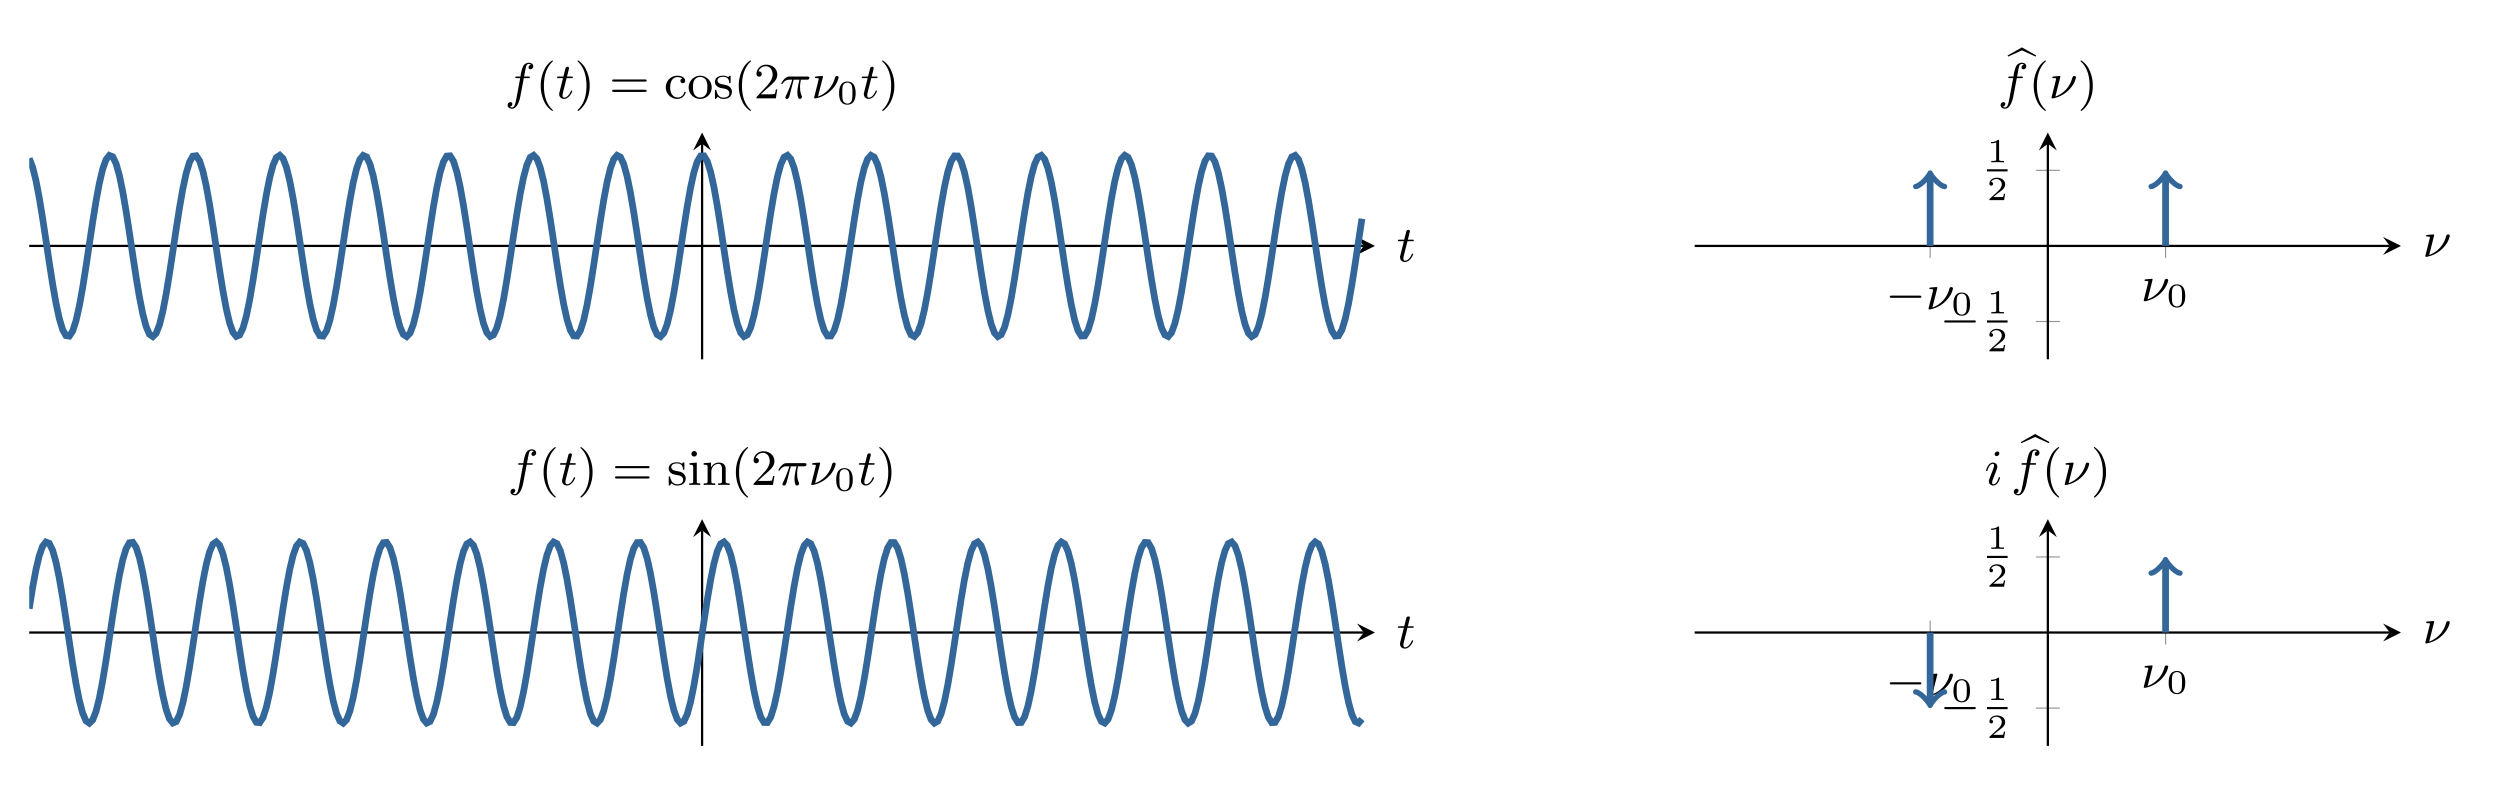 <svg xmlns="http://www.w3.org/2000/svg" xmlns:xlink="http://www.w3.org/1999/xlink" width="591.055" height="185.919" viewBox="0 0 443.291 139.439"><path stroke-width=".399" stroke-miterlimit="10" fill="none" stroke="#000" d="M5.181 43.604h236.633"/><path d="m243.806 43.604-3.188-1.594 1.196 1.594-1.196 1.594"/><path stroke-width=".399" stroke-miterlimit="10" fill="none" stroke="#000" d="M124.494 63.707V25.494"/><path d="M124.494 23.502 122.9 26.69l1.594-1.196 1.594 1.196"/><clipPath id="a"><path transform="matrix(1 0 0 -1 5.181 63.707)" d="M0 0h238.625v40.205H0z"/></clipPath><g clip-path="url(#a)"><path stroke-width="1.196" stroke-miterlimit="10" fill="none" stroke="#369" d="m5.181 28.086.592 1.512.592 2.369.592 3.082.592 3.606.592 3.91.592 3.972.592 3.793.593 3.382.592 2.762.592 1.974.592 1.065.592.09.592-.889.592-1.815.592-2.629.592-3.283.592-3.734.592-3.958.592-3.939.592-3.679.593-3.193.592-2.513.592-1.677.592-.74.592.244.592 1.211.592 2.106.592 2.87.592 3.46.592 3.837.592 3.978.592 3.878.592 3.539.593 2.983.592 2.244.592 1.37.592.408.592-.576.592-1.525.592-2.38.592-3.092.592-3.613.592-3.912.592-3.971.592-3.79.592-3.372.592-2.752.593-1.961.592-1.051.592-.076.592.904.592 1.828.592 2.64.592 3.291.592 3.74.592 3.96.592 3.936.592 3.673.592 3.185.592 2.501.593 1.664.592.724.592-.257.592-1.226.592-2.118.592-2.881.592-3.467.592-3.84.592-3.98.592-3.874.592-3.532.592-2.973.592-2.232.592-1.355.593-.394.592.59.592 1.539.592 2.393.592 3.1.592 3.62.592 3.914.592 3.97.592 3.785.592 3.365.592 2.741.592 1.949.592 1.036.593.06.592-.918.592-1.84.592-2.652.592-3.299.592-3.745.592-3.96.592-3.935.592-3.668.592-3.176.592-2.489.592-1.65.592-.71.592.272.593 1.24.592 2.13.592 2.892.592 3.474.592 3.845.592 3.979.592 3.87.592 3.525.592 2.964.592 2.22.592 1.34.592.38.592-.605.593-1.552.592-2.405.592-3.11.592-3.625.592-3.917.592-3.97.592-3.78.592-3.357.592-2.73.592-1.936.592-1.021.592-.046.592.932.592 1.854.593 2.663.592 3.307.592 3.75.592 3.962.592 3.933.592 3.662.592 3.166.592 2.478.592 1.636.592.697.592-.288.592-1.255.592-2.143.593-2.9.592-3.482.592-3.848.592-3.98.592-3.867.592-3.518.592-2.953.592-2.208.592-1.327.592-.365.592.62.592 1.566.592 2.417.592 3.12.593 3.63.592 3.92.592 3.968.592 3.775.592 3.35.592 2.72.592 1.922.592 1.007.592.031.592-.947.592-1.867.592-2.674.592-3.315.593-3.755.592-3.963.592-3.93.592-3.657.592-3.157.592-2.466.592-1.624.592-.68.592.302.592 1.268.592 2.155.592 2.912.592 3.488.592 3.852.593 3.98.592 3.864.592 3.51.592 2.944.592 2.195.592 1.313.592.35.592-.634.592-1.58.592-2.428.592-3.129.592-3.637.592-3.922.593-3.968.592-3.77.592-3.342.592-2.708.592-1.91.592-.992.592-.017.592.962.592 1.88.592 2.685.592 3.324.592 3.76.592 3.964.593 3.928.592 3.65.592 3.148.592 2.455.592 1.61.592.666.592-.318.592-1.281.592-2.169.592-2.921.592-3.496.592-3.855.592-3.98.592-3.86.593-3.504.592-2.934.592-2.183.592-1.299.592-.334.592.649.592 1.593.592 2.44.592 3.138.592 3.643.592 3.925.592 3.966.592 3.766.593 3.333.592 2.697.592 1.897.592.979.592.001.592-.976.592-1.894.592-2.695.592-3.332.592-3.765.592-3.966.592-3.925.592-3.644.593-3.14.592-2.442.592-1.596.592-.652.592.332.592 1.296.592 2.181.592 2.932.592 3.502.592 3.86.592 3.98.592 3.856.592 3.497.592 2.923.593 2.17.592 1.285.592.32.592-.663.592-1.607.592-2.452.592-3.147.592-3.649.592-3.927.592-3.965.592-3.761.592-3.325.592-2.686.593-1.884.592-.964.592.013.592.99.592 1.908.592 2.706.592 3.34.592 3.77.592 3.966.592 3.923.592 3.639.592 3.13.592 2.43.592 1.583.593.637.592-.347.592-1.31.592-2.193.592-2.942.592-3.51.592-3.862.592-3.98.592-3.853.592-3.49.592-2.913.592-2.158.592-1.27.593-.306.592.678.592 1.62.592 2.464.592 3.156.592 3.655.592 3.93.592 3.964.592 3.755.592 3.317.592 2.676.592 1.87.592.95.592-.028.593-1.005.592-1.92.592-2.717.592-3.348.592-3.774.592-3.968.592-3.921.592-3.632.592-3.12.592-2.42.592-1.569.592-.623.592.363.593 1.324.592 2.205.592 2.951.592 3.517.592 3.867.592 3.979.592 3.85.592 3.482.592 2.903.592 2.145.592 1.257.592.291.592-.693.592-1.634.593-2.476.592-3.164.592-3.661.592-3.932.592-3.963.592-3.75.592-3.31.592-2.664.592-1.857.592-.935.592.043.592 1.019.592 1.933.593 2.728.592 3.356.592 3.779.592 3.969.592 3.918.592 3.626.592 3.112.592 2.407.592 1.555.592.608.592-.377.592-1.338.592-2.217.592-2.962.593-3.524.592-3.87.592-3.979.592-3.845.592-3.476.592-2.893.592-2.133.592-1.242.592-.276.592.708.592 1.647.592 2.487.592 3.174.593 3.666.592 3.935.592 3.96.592 3.747.592 3.3.592 2.654.592 1.843.592.921.592-.057.592-1.034.592-1.946.592-2.738.592-3.364.592-3.784.593-3.97.592-3.915"/></g><symbol id="b"><path d="M.189.411h.095c.018 0 .03 0 .03.018 0 .013-.01.013-.028.013H.197l.041.166c0 .016-.013.029-.031.029C.175.637.167.608.165.598L.125.442H.031C.012.442 0 .442 0 .424 0 .411.011.411.029.411h.089L.05.139C.042.109.042.107.042.093.042.034.087 0 .139 0c.104 0 .163.144.163.154 0 .005-.003.012-.013.012-.01 0-.011-.003-.018-.02C.24.074.19.025.141.025c-.02 0-.032.013-.032.046 0 .022.003.034.007.049l.073.291z"/></symbol><use xlink:href="#b" transform="matrix(8.966 0 0 -8.966 247.87 46.458)"/><symbol id="c"><path d="M.32.605h.09c.02 0 .03 0 .03.018C.44.636.43.636.411.636H.326c.011.06.025.142.038.196.009.039.033.053.053.053A.09.09 0 0 0 .463.871C.443.867.414.849.414.816.414.791.433.78.452.78c.027 0 .055.022.055.06 0 .045-.044.07-.091.07A.133.133 0 0 1 .305.837a.692.692 0 0 1-.05-.201H.183c-.019 0-.031 0-.031-.018 0-.013.011-.013.029-.013h.068C.221.46.186.26.164.156.152.101.136.025.088.025a.083.083 0 0 0-.045.014c.025.004.05.025.05.055C.093.119.074.13.055.13.028.13 0 .108 0 .07 0 .024.046 0 .088 0 .19 0 .237.166.253.252L.32.605z"/></symbol><use xlink:href="#c" transform="matrix(8.966 0 0 -8.966 90.01 19.277)"/><symbol id="d"><path d="M.24.011C.24.016.237.019.231.026.102.144.063.324.063.499c0 .155.03.343.171.477C.238.98.24.983.24.988.24.995.235.999.228.999A.435.435 0 0 1 .072.818.692.692 0 0 1 0 .5.72.72 0 0 1 .064.196.45.45 0 0 1 .228 0C.235 0 .24.004.24.011z"/></symbol><use xlink:href="#d" transform="matrix(8.966 0 0 -8.966 95.88 19.672)"/><use xlink:href="#b" transform="matrix(8.966 0 0 -8.966 98.773 17.538)"/><symbol id="e"><path d="M.24.5a.714.714 0 0 1-.064.303.45.45 0 0 1-.164.196A.011.011 0 0 1 0 .988C0 .983.002.98.009.973.067.921.177.785.177.5.177.357.151.158.006.023.004.02 0 .016 0 .011 0 .008.002 0 .012 0c.012 0 .102.072.156.181A.693.693 0 0 1 .24.5z"/></symbol><symbol id="f"><path d="M.651.204c.014 0 .033 0 .033.021 0 .022-.022.022-.037.022h-.61C.022.247 0 .247 0 .225 0 .204.02.204.033.204h.618M.647 0c.015 0 .037 0 .037.022 0 .021-.019.021-.033.021H.033C.02.043 0 .043 0 .022 0 0 .022 0 .037 0h.61z"/></symbol><symbol id="g"><path d="M.33.404C.309.4.289.386.289.357c0-.026.02-.046.046-.046s.047.017.047.048c0 .062-.07.1-.158.1A.227.227 0 0 1 0 .227C0 .098.104 0 .222 0c.139 0 .171.121.171.13 0 .012-.011.012-.014.012C.368.142.368.14.362.123a.133.133 0 0 0-.13-.095c-.064 0-.146.052-.146.2 0 .156.08.203.14.203A.207.207 0 0 0 .33.404z"/></symbol><symbol id="h"><path d="M.455.224a.232.232 0 0 1-.227.235A.232.232 0 0 1 0 .224C0 .099.104 0 .227 0c.127 0 .228.101.228.224M.228.028a.131.131 0 0 0-.115.064.266.266 0 0 0-.027.141c0 .037 0 .094.025.135.03.051.08.066.116.066A.136.136 0 0 0 .345.368.28.28 0 0 0 .369.233c0-.037 0-.095-.025-.139A.135.135 0 0 0 .228.028z"/></symbol><symbol id="i"><path d="M.31.433C.31.45.31.459.298.459c-.005 0-.007 0-.02-.012A.318.318 0 0 0 .261.431a.156.156 0 0 1-.096.028C.033.459 0 .386 0 .335 0 .303.014.277.037.255.071.224.109.217.16.208.211.198.228.195.25.178.26.17.285.151.285.113.285.025.184.025.17.025.068.025.042.11.03.164.027.174.026.18.014.18 0 .18 0 .172 0 .154V.026C0 .009 0 0 .012 0c.006 0 .007.001.025.02a.231.231 0 0 0 .02.024A.154.154 0 0 1 .17 0c.123 0 .166.072.166.139 0 .045-.02.072-.042.095C.26.267.224.274.15.288.124.293.051.306.051.363c0 .032.023.074.114.074C.273.437.28.354.282.329.283.317.283.311.296.311.31.311.31.318.31.337v.096z"/></symbol><symbol id="j"><path d="M.411.177H.383C.381.164.373.105.36.089.354.08.285.08.265.08H.087l.099.094C.35.316.411.369.411.471c0 .115-.095.195-.218.195A.188.188 0 0 1 0 .484C0 .434.043.429.052.429c.022 0 .052.016.052.052a.05.05 0 0 1-.052.052L.04.532a.15.15 0 0 0 .142.103C.284.635.319.54.319.471.319.369.242.286.194.234L.011.036C0 .025 0 .023 0 0h.383l.028.177z"/></symbol><use xlink:href="#e" transform="matrix(8.966 0 0 -8.966 102.406 19.672)"/><use xlink:href="#f" transform="matrix(8.966 0 0 -8.966 108.54 16.3)"/><use xlink:href="#g" transform="matrix(8.966 0 0 -8.966 118.061 17.538)"/><use xlink:href="#h" transform="matrix(8.966 0 0 -8.966 122.114 17.538)"/><use xlink:href="#i" transform="matrix(8.966 0 0 -8.966 126.768 17.538)"/><use xlink:href="#d" transform="matrix(8.966 0 0 -8.966 131 19.672)"/><use xlink:href="#j" transform="matrix(8.966 0 0 -8.966 134.138 17.439)"/><symbol id="k"><path d="M.246.38H.36C.345.317.319.213.319.13c0-.007 0-.044.009-.08C.338.012.347 0 .367 0 .388 0 .41.018.41.041c0 .007-.001.01-.007.023C.372.134.372.208.372.231c0 .025 0 .069.017.149h.117c.013 0 .05 0 .05.036 0 .026-.022.026-.041.026H.169C.145.442.11.442.063.395A.345.345 0 0 1 0 .305C0 .294.011.294.014.294c.008 0 .01.002.016.012C.079.38.14.38.16.38h.057C.174.229.105.087.098.072A.164.164 0 0 1 .081.029C.081.016.09 0 .112 0c.036 0 .045.036.066.117L.246.38z"/></symbol><symbol id="l"><path d="M.171.408a.06.06 0 0 1 .004.02C.175.437.169.442.16.442.143.442.06.434.038.432.03.431.017.43.017.413.017.4.028.4.044.4.091.4.091.393.091.384.091.377.08.335.074.311L.049.21.009.052 0 .013C0 0 .014 0 .018 0h.014a.602.602 0 0 1 .39.264.436.436 0 0 1 .062.149c0 .016-.013.029-.031.029C.422.442.414.415.41.401A.53.53 0 0 0 .077.036l.094.372z"/></symbol><use xlink:href="#k" transform="matrix(8.966 0 0 -8.966 138.528 17.538)"/><use xlink:href="#l" transform="matrix(8.966 0 0 -8.966 144.356 17.439)"/><symbol id="m"><path d="M.49.34c0 .073 0 .346-.245.346S0 .413 0 .34C0 .268 0 0 .245 0S.49.268.49.34M.245.032c-.042 0-.11.02-.134.103C.095.193.095.291.095.353c0 .067 0 .144.014.198.025.09.101.103.136.103A.135.135 0 0 0 .379.556.818.818 0 0 0 .395.353c0-.064 0-.165-.017-.221a.136.136 0 0 0-.133-.1z"/></symbol><use xlink:href="#m" transform="matrix(5.978 0 0 -5.978 148.787 18.56)"/><use xlink:href="#b" transform="matrix(8.966 0 0 -8.966 152.794 17.538)"/><use xlink:href="#e" transform="matrix(8.966 0 0 -8.966 156.427 19.672)"/><path stroke-width=".199" stroke-miterlimit="10" fill="none" stroke="#929292" d="M342.244 45.73V41.48m41.747 4.252v-4.252M360.992 57.007h4.251m-4.251-26.804h4.251"/><path stroke-width=".399" stroke-miterlimit="10" fill="none" stroke="#000" d="M300.496 43.605h123.25"/><path d="m425.739 43.605-3.188-1.594 1.196 1.594-1.196 1.594"/><path stroke-width=".399" stroke-miterlimit="10" fill="none" stroke="#000" d="M363.117 63.708V25.494"/><path d="m363.118 23.502-1.595 3.188 1.594-1.196 1.595 1.196"/><symbol id="n"><path d="M.589 0c.018 0 .037 0 .037.022 0 .021-.02.021-.037.021H.037C.02.043 0 .043 0 .022 0 0 .019 0 .037 0h.552z"/></symbol><use xlink:href="#n" transform="matrix(8.966 0 0 -8.966 335.082 52.806)"/><use xlink:href="#l" transform="matrix(8.966 0 0 -8.966 341.954 54.859)"/><use xlink:href="#m" transform="matrix(5.978 0 0 -5.978 346.383 55.98)"/><use xlink:href="#l" transform="matrix(8.966 0 0 -8.966 380.117 53.406)"/><use xlink:href="#m" transform="matrix(5.978 0 0 -5.978 384.546 54.528)"/><use xlink:href="#n" transform="matrix(8.966 0 0 -8.966 344.736 57.195)"/><symbol id="o"><path d="M.238.635c0 .03-.004.03-.034.03C.138.601.036.601 0 .601V.562c.026 0 .092 0 .152.028V.085c0-.033 0-.046-.103-.046H.006V0c.055.004.133.004.189.004.056 0 .134 0 .189-.004v.039H.341C.238.039.238.052.238.085v.55z"/></symbol><use xlink:href="#o" transform="matrix(5.978 0 0 -5.978 353.051 55.575)"/><path stroke-width=".379" stroke-miterlimit="10" fill="none" stroke="#000" d="M352.328 57.007h3.653"/><symbol id="p"><path d="M.466.187H.429C.427.173.417.107.402.096.395.09.314.09.3.09H.113l.128.104c.034.027.123.091.154.121.03.03.071.081.071.152 0 .125-.113.198-.247.198C.09.665 0 .58 0 .486 0 .435.043.429.054.429c.025 0 .054.018.054.054 0 .022-.013.054-.057.054.023.051.084.089.153.089A.154.154 0 0 0 .365.467C.365.396.318.323.248.259L.011.042C.001.032 0 .031 0 0h.435l.031.187z"/></symbol><use xlink:href="#p" transform="matrix(5.978 0 0 -5.978 352.758 62.291)"/><use xlink:href="#o" transform="matrix(5.978 0 0 -5.978 353.051 28.771)"/><path stroke-width=".379" stroke-miterlimit="10" fill="none" stroke="#000" d="M352.328 30.203h3.653"/><use xlink:href="#p" transform="matrix(5.978 0 0 -5.978 352.758 35.487)"/><clipPath id="q"><path transform="matrix(1 0 0 -1 300.496 63.708)" d="M0 0h125.243v40.206H0z"/></clipPath><g clip-path="url(#q)" fill="none" stroke="#369"><path stroke-width="1.196" stroke-miterlimit="10" d="M383.991 43.605V31.159"/><path stroke-width=".956" stroke-linecap="round" stroke-linejoin="round" d="M381.44 33.072c.957-.16 2.392-1.913 2.551-2.39.16.477 1.594 2.23 2.55 2.39"/><path stroke-width="1.196" stroke-miterlimit="10" d="M342.244 43.605V31.159"/><path stroke-width=".956" stroke-linecap="round" stroke-linejoin="round" d="M339.693 33.072c.957-.16 2.391-1.913 2.55-2.39.16.477 1.595 2.23 2.551 2.39"/></g><use xlink:href="#l" transform="matrix(8.966 0 0 -8.966 430.046 45.532)"/><symbol id="r"><path d="M.282.123.554 0l.012.022-.283.16L0 .022.011 0l.271.123z"/></symbol><use xlink:href="#r" transform="matrix(8.966 0 0 -8.966 355.982 10.033)"/><use xlink:href="#c" transform="matrix(8.966 0 0 -8.966 354.742 19.277)"/><use xlink:href="#d" transform="matrix(8.966 0 0 -8.966 360.612 19.672)"/><use xlink:href="#l" transform="matrix(8.966 0 0 -8.966 363.765 17.439)"/><use xlink:href="#e" transform="matrix(8.966 0 0 -8.966 368.933 19.672)"/><path stroke-width=".399" stroke-miterlimit="10" fill="none" stroke="#000" d="M5.181 112.156h236.633"/><path d="m243.806 112.156-3.188-1.594 1.196 1.594-1.196 1.594"/><path stroke-width=".399" stroke-miterlimit="10" fill="none" stroke="#000" d="M124.494 132.259V94.046"/><path d="m124.494 92.054-1.594 3.188 1.594-1.196 1.594 1.196"/><clipPath id="s"><path transform="matrix(1 0 0 -1 5.181 132.259)" d="M0 0h238.625v40.205H0z"/></clipPath><g clip-path="url(#s)"><path stroke-width="1.196" stroke-miterlimit="10" fill="none" stroke="#369" d="m5.181 107.937.592-3.682.592-3.197.592-2.519.592-1.684.592-.746.592.236.592 1.204.593 2.099.592 2.865.592 3.456.592 3.835.592 3.979.592 3.88.592 3.541.592 2.988.592 2.25.592 1.376.592.417.592-.569.592-1.518.593-2.375.592-3.087.592-3.609.592-3.91.592-3.973.592-3.79.592-3.379.592-2.756.592-1.968.592-1.058.592-.083.592.897.592 1.822.593 2.634.592 3.286.592 3.738.592 3.958.592 3.938.592 3.676.592 3.19.592 2.506.592 1.67.592.733.592-.251.592-1.218.592-2.112.592-2.876.593-3.463.592-3.839.592-3.979.592-3.876.592-3.535.592-2.978.592-2.239.592-1.361.592-.402.592.583.592 1.532.592 2.387.592 3.096.593 3.616.592 3.913.592 3.971.592 3.787.592 3.37.592 2.745.592 1.955.592 1.044.592.068.592-.911.592-1.835.592-2.645.592-3.295.592-3.743.593-3.96.592-3.936.592-3.67.592-3.18.592-2.495.592-1.657.592-.718.592.265.592 1.234.592 2.124.592 2.886.592 3.47.592 3.843.593 3.979.592 3.872.592 3.529.592 2.968.592 2.226.592 1.348.592.387.592-.598.592-1.545.592-2.4.592-3.105.592-3.621.592-3.917.592-3.97.593-3.782.592-3.361.592-2.736.592-1.941.592-1.03.592-.053.592.926.592 1.847.592 2.657.592 3.303.592 3.748.592 3.961.592 3.934.593 3.664.592 3.172.592 2.483.592 1.644.592.703.592-.28.592-1.248.592-2.137.592-2.896.592-3.477.592-3.847.592-3.979.592-3.869.592-3.522.593-2.958.592-2.214.592-1.333.592-.373.592.612.592 1.56.592 2.41.592 3.116.592 3.627.592 3.919.592 3.97.592 3.776.592 3.354.593 2.725.592 1.928.592 1.015.592.039.592-.94.592-1.86.592-2.669.592-3.312.592-3.752.592-3.963.592-3.93.592-3.66.592-3.162.592-2.472.593-1.63.592-.688.592.295.592 1.261.592 2.15.592 2.905.592 3.485.592 3.85.592 3.98.592 3.866.592 3.514.592 2.949.592 2.201.593 1.32.592.358.592-.628.592-1.573.592-2.422.592-3.124.592-3.634.592-3.921.592-3.968.592-3.773.592-3.346.592-2.713.592-1.916.592-1 .593-.024.592.954.592 1.874.592 2.68.592 3.32.592 3.756.592 3.964.592 3.93.592 3.652.592 3.153.592 2.46.592 1.617.592.674.593-.31.592-1.275.592-2.162.592-2.917.592-3.492.592-3.854.592-3.98.592-3.861.592-3.508.592-2.938.592-2.19.592-1.306.592-.342.593.642.592 1.587.592 2.434.592 3.133.592 3.64.592 3.924.592 3.967.592 3.768.592 3.337.592 2.703.592 1.903.592.986.592.01.592-.97.593-1.888.592-2.69.592-3.327.592-3.762.592-3.966.592-3.926.592-3.648.592-3.143.592-2.449.592-1.603.592-.659.592.325.592 1.289.593 2.175.592 2.926.592 3.5.592 3.857.592 3.98.592 3.858.592 3.5.592 2.929.592 2.177.592 1.291.592.328.592-.657.592-1.6.593-2.446.592-3.142.592-3.646.592-3.926.592-3.966.592-3.763.592-3.33.592-2.691.592-1.89.592-.972.592.006.592.984.592 1.9.592 2.7.593 3.337.592 3.766.592 3.967.592 3.924.592 3.642.592 3.134.592 2.437.592 1.589.592.645.592-.34.592-1.303.592-2.187.592-2.936.593-3.507.592-3.861.592-3.98.592-3.854.592-3.493.592-2.919.592-2.164.592-1.278.592-.313.592.671.592 1.614.592 2.458.592 3.151.592 3.652.593 3.93.592 3.963.592 3.758.592 3.322.592 2.68.592 1.878.592.956.592-.02.592-.998.592-1.913.592-2.712.592-3.344.592-3.772.593-3.967.592-3.922.592-3.635.592-3.126.592-2.425.592-1.576.592-.63.592.355.592 1.317.592 2.2.592 2.946.592 3.513.592 3.865.592 3.98.593 3.85.592 3.487.592 2.908.592 2.151.592 1.264.592.298.592-.685.592-1.628.592-2.47.592-3.16.592-3.658.592-3.93.592-3.963.593-3.754.592-3.313.592-2.67.592-1.863.592-.943.592.036.592 1.012.592 1.926.592 2.723.592 3.352.592 3.776.592 3.969.592 3.92.592 3.628.593 3.117.592 2.413.592 1.562.592.615.592-.37.592-1.33.592-2.212.592-2.956.592-3.52.592-3.87.592-3.978.592-3.847.592-3.48.593-2.898.592-2.139.592-1.25.592-.283.592.7.592 1.642.592 2.48.592 3.17.592 3.664.592 3.933.592 3.961.592 3.749.592 3.305.592 2.658.593 1.85.592.93.592-.051.592-1.026.592-1.94.592-2.733.592-3.36.592-3.781.592-3.97.592-3.917.592-3.622.592-3.108.592-2.402.593-1.547.592-.601.592.384.592 1.345.592 2.224.592 2.966.592 3.527.592 3.872.592 3.98.592 3.843.592 3.472.592 2.887.592 2.127.592 1.236.593.268.592-.715"/></g><use xlink:href="#b" transform="matrix(8.966 0 0 -8.966 247.87 115.01)"/><use xlink:href="#c" transform="matrix(8.966 0 0 -8.966 90.522 87.83)"/><use xlink:href="#d" transform="matrix(8.966 0 0 -8.966 96.392 88.224)"/><use xlink:href="#b" transform="matrix(8.966 0 0 -8.966 99.285 86.09)"/><symbol id="t"><path d="M.148.442.004.431V.4C.068.4.077.394.077.345V.077C.077.031.066.031 0 .031V0c.045.002.066.003.11.003.016 0 .058 0 .107-.003v.031C.152.031.148.036.148.075v.367m.003.174C.151.646.127.67.097.67A.054.054 0 0 1 .043.616c0-.029.023-.054.054-.054.03 0 .054.024.054.054z"/></symbol><symbol id="u"><path d="M.151.259c0 .106.075.158.138.158.059 0 .072-.049.072-.109V.077C.361.031.35.031.284.031V0C.331.002.35.003.398.003S.459.002.512 0v.031c-.051 0-.076 0-.077.031v.192c0 .083 0 .112-.028.147C.384.429.346.442.296.442a.166.166 0 0 1-.15-.097H.145v.097L0 .431V.4C.068.4.077.393.077.344V.077C.077.031.066.031 0 .031V0c.047.002.066.003.114.003S.175.002.228 0v.031c-.066 0-.077 0-.077.046v.182z"/></symbol><use xlink:href="#e" transform="matrix(8.966 0 0 -8.966 102.918 88.224)"/><use xlink:href="#f" transform="matrix(8.966 0 0 -8.966 109.051 84.852)"/><use xlink:href="#i" transform="matrix(8.966 0 0 -8.966 118.573 86.09)"/><use xlink:href="#t" transform="matrix(8.966 0 0 -8.966 122.223 85.991)"/><use xlink:href="#u" transform="matrix(8.966 0 0 -8.966 124.778 85.991)"/><use xlink:href="#d" transform="matrix(8.966 0 0 -8.966 130.49 88.224)"/><use xlink:href="#j" transform="matrix(8.966 0 0 -8.966 133.628 85.991)"/><use xlink:href="#k" transform="matrix(8.966 0 0 -8.966 138.017 86.09)"/><use xlink:href="#l" transform="matrix(8.966 0 0 -8.966 143.845 85.991)"/><use xlink:href="#m" transform="matrix(5.978 0 0 -5.978 148.275 87.112)"/><use xlink:href="#b" transform="matrix(8.966 0 0 -8.966 152.282 86.09)"/><use xlink:href="#e" transform="matrix(8.966 0 0 -8.966 155.915 88.224)"/><path stroke-width=".199" stroke-miterlimit="10" fill="none" stroke="#929292" d="M342.244 114.282v-4.252m41.747 4.252v-4.252M360.992 125.558h4.251m-4.251-26.804h4.251"/><path stroke-width=".399" stroke-miterlimit="10" fill="none" stroke="#000" d="M300.496 112.156h123.25"/><path d="m425.739 112.156-3.188-1.594 1.196 1.594-1.196 1.594"/><path stroke-width=".399" stroke-miterlimit="10" fill="none" stroke="#000" d="M363.117 132.259V94.045"/><path d="m363.118 92.053-1.595 3.188 1.594-1.196 1.595 1.196"/><use xlink:href="#n" transform="matrix(8.966 0 0 -8.966 335.082 121.357)"/><use xlink:href="#l" transform="matrix(8.966 0 0 -8.966 341.954 123.41)"/><use xlink:href="#m" transform="matrix(5.978 0 0 -5.978 346.383 124.533)"/><use xlink:href="#l" transform="matrix(8.966 0 0 -8.966 380.117 121.957)"/><use xlink:href="#m" transform="matrix(5.978 0 0 -5.978 384.546 123.08)"/><use xlink:href="#n" transform="matrix(8.966 0 0 -8.966 344.736 125.747)"/><use xlink:href="#o" transform="matrix(5.978 0 0 -5.978 353.051 124.126)"/><path stroke-width=".379" stroke-miterlimit="10" fill="none" stroke="#000" d="M352.328 125.558h3.653"/><use xlink:href="#p" transform="matrix(5.978 0 0 -5.978 352.758 130.842)"/><use xlink:href="#o" transform="matrix(5.978 0 0 -5.978 353.051 97.322)"/><path stroke-width=".379" stroke-miterlimit="10" fill="none" stroke="#000" d="M352.328 98.754h3.653"/><use xlink:href="#p" transform="matrix(5.978 0 0 -5.978 352.758 104.039)"/><clipPath id="v"><path transform="matrix(1 0 0 -1 300.496 132.259)" d="M0 0h125.243v40.206H0z"/></clipPath><g clip-path="url(#v)" fill="none" stroke="#369"><path stroke-width="1.196" stroke-miterlimit="10" d="M383.991 112.156V99.71"/><path stroke-width=".956" stroke-linecap="round" stroke-linejoin="round" d="M381.44 101.623c.957-.16 2.392-1.913 2.551-2.391.16.478 1.594 2.232 2.55 2.391"/><path stroke-width="1.196" stroke-miterlimit="10" d="M342.244 112.156v12.446"/><path stroke-width=".956" stroke-linecap="round" stroke-linejoin="round" d="M344.794 122.689c-.956.16-2.39 1.913-2.55 2.39-.16-.477-1.594-2.23-2.55-2.39"/></g><use xlink:href="#l" transform="matrix(8.966 0 0 -8.966 430.046 114.083)"/><symbol id="w"><path d="M.261.635c0 .022-.016.037-.038.037C.196.672.169.646.169.619c0-.02.015-.037.038-.037.027 0 .054.025.054.053M.275.154c0 .005-.003.012-.013.012C.251.166.25.161.246.148.222.066.181.025.143.025.127.025.119.033.119.058c0 .024.008.046.016.065.018.048.018.05.031.081l.048.128a.088.088 0 0 1 .007.037c0 .057-.045.084-.085.084C.039.453 0 .31 0 .299 0 .29.007.287.014.287c.011 0 .012.006.016.019.021.071.059.122.103.122.01 0 .024-.002.024-.032A.213.213 0 0 0 .138.322L.067.137C.06.118.054.102.054.084.054.037.089 0 .14 0c.097 0 .135.144.135.154z"/></symbol><use xlink:href="#w" transform="matrix(8.966 0 0 -8.966 352.173 86.089)"/><use xlink:href="#r" transform="matrix(8.966 0 0 -8.966 358.327 78.585)"/><use xlink:href="#c" transform="matrix(8.966 0 0 -8.966 357.086 87.828)"/><use xlink:href="#d" transform="matrix(8.966 0 0 -8.966 362.957 88.223)"/><use xlink:href="#l" transform="matrix(8.966 0 0 -8.966 366.11 85.99)"/><use xlink:href="#e" transform="matrix(8.966 0 0 -8.966 371.277 88.223)"/></svg>